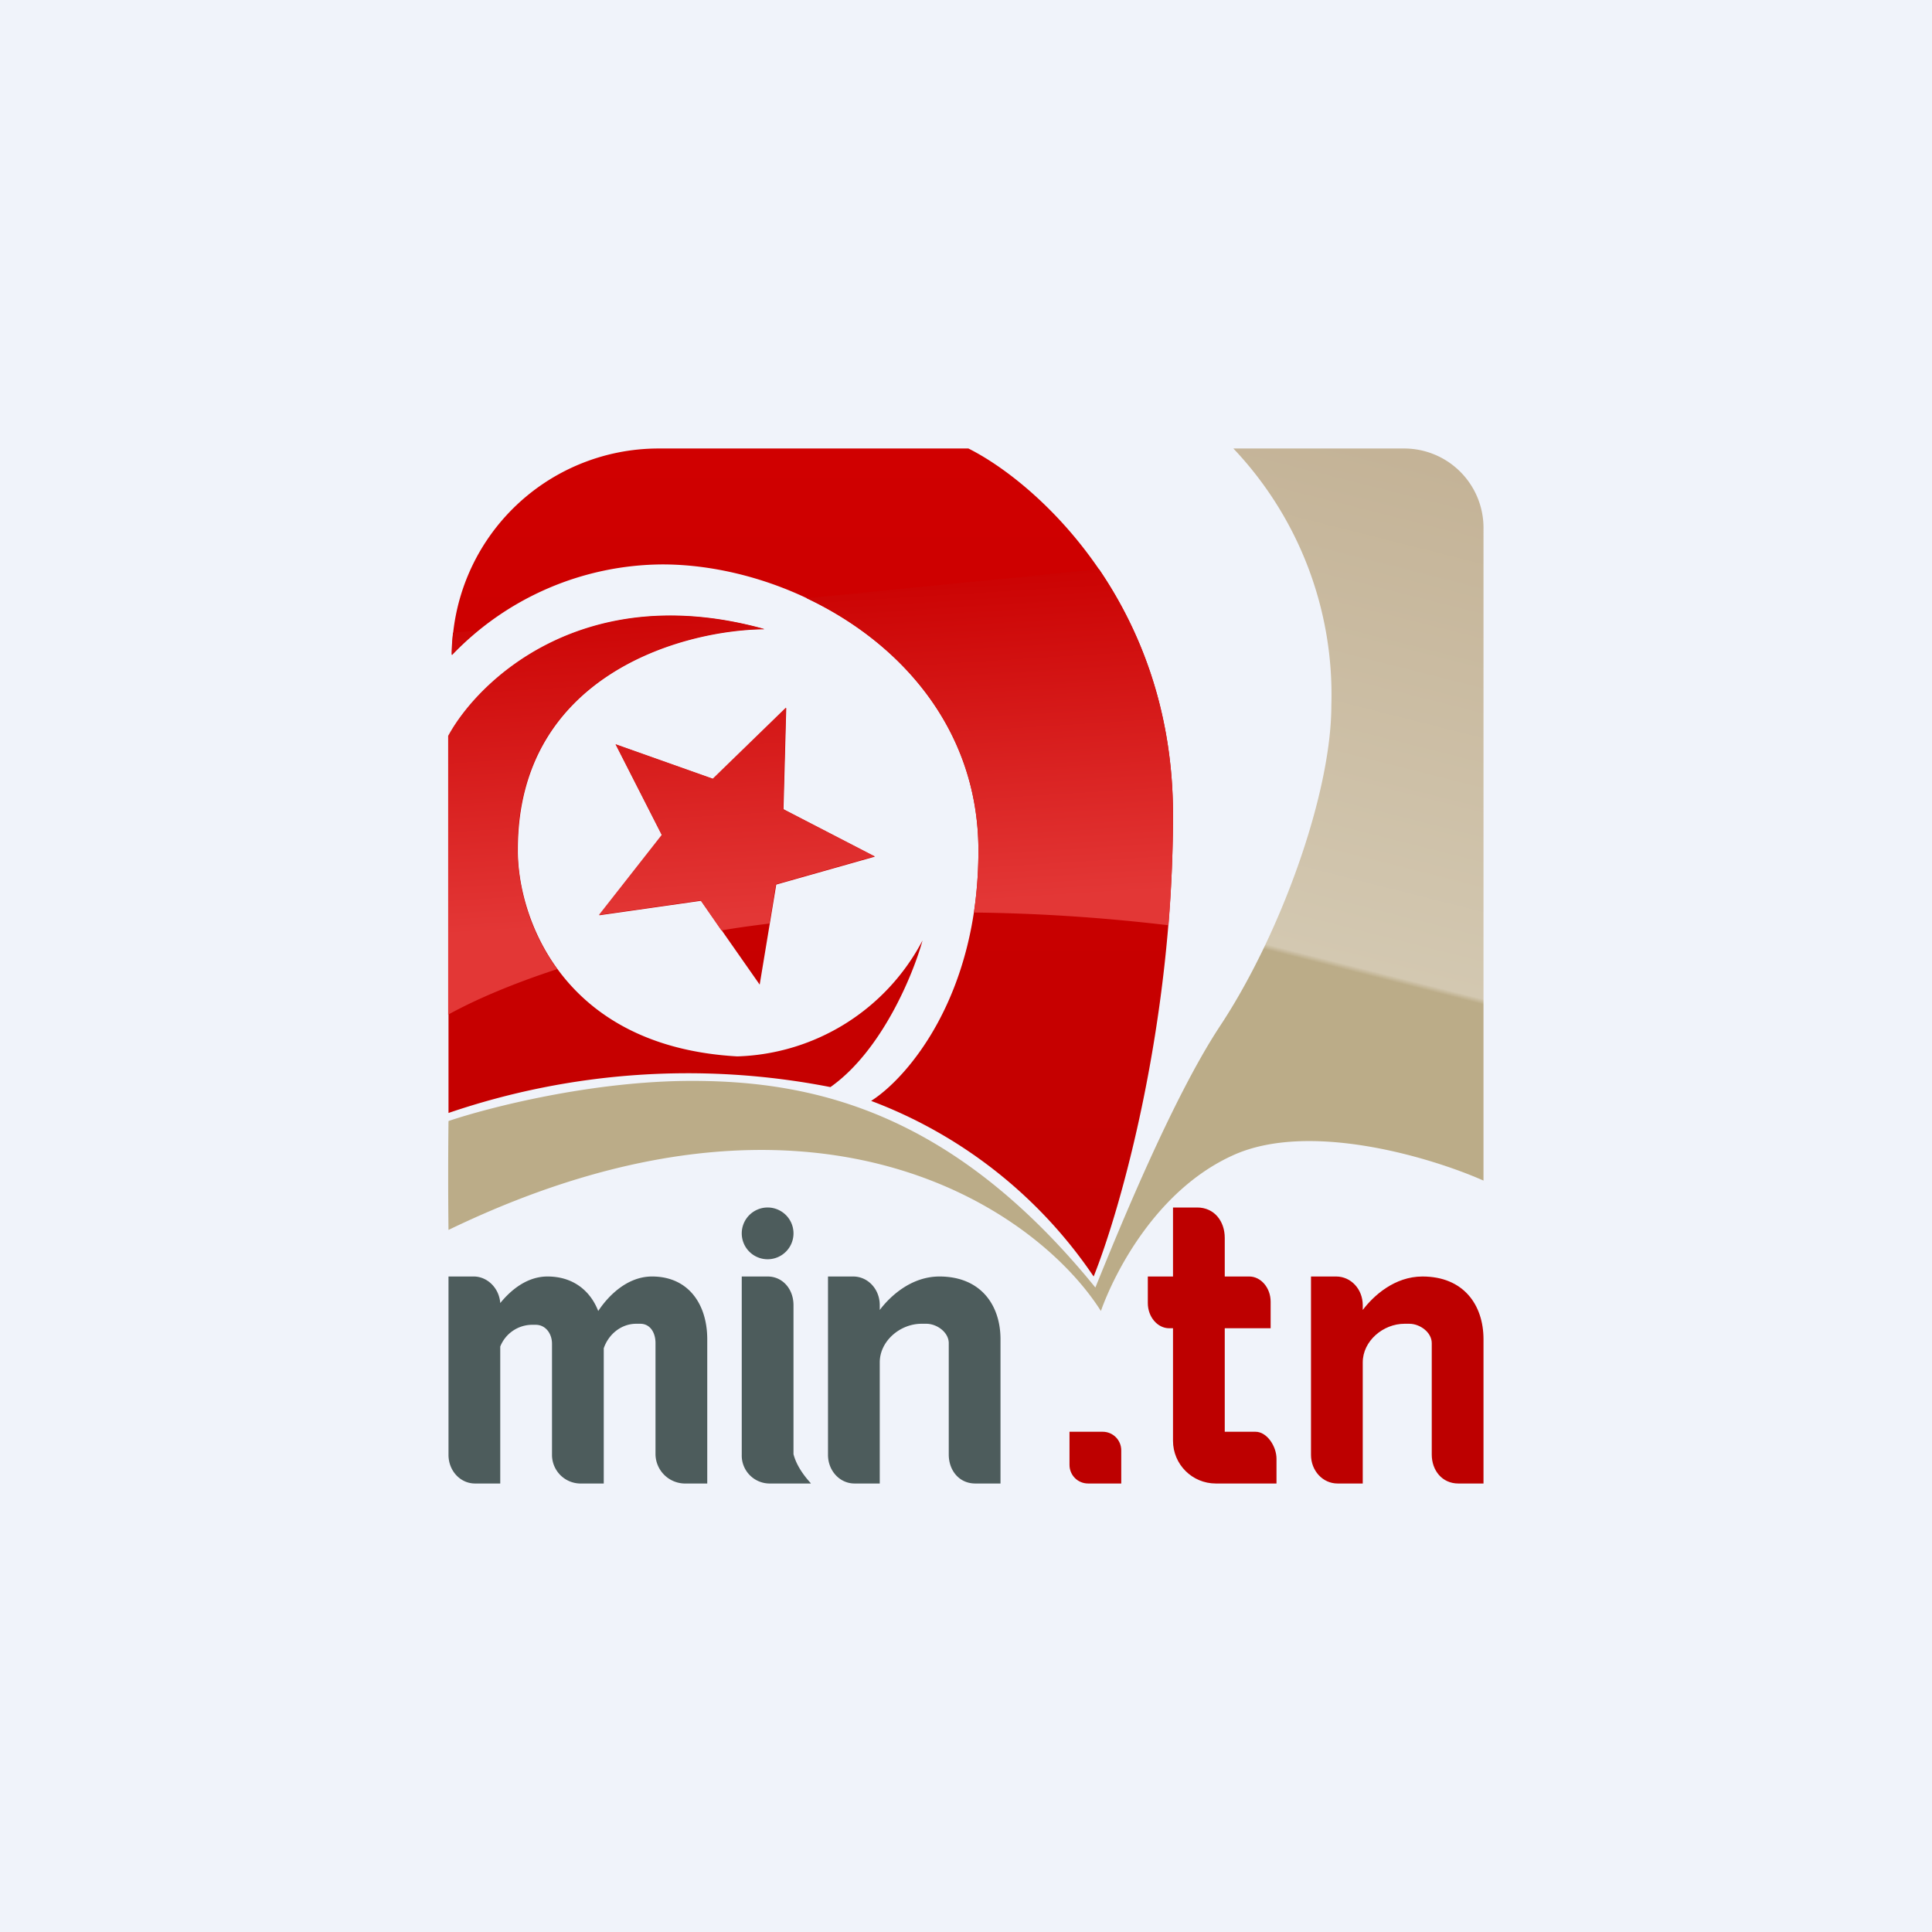 <!-- by TradingView --><svg width="56" height="56" viewBox="0 0 56 56" xmlns="http://www.w3.org/2000/svg"><path fill="#F0F3FA" d="M0 0h56v56H0z"/><path d="M28.07 13h-8.98a5.99 5.99 0 0 0-5.99 5.99 8.5 8.5 0 0 1 6.1-2.63c4.05 0 9.16 3 9.16 8.3 0 4.23-2.08 6.6-3.11 7.25A13.53 13.53 0 0 1 31.7 37c.77-1.92 2.3-7.28 2.3-13.39 0-6.1-3.95-9.62-5.93-10.61Zm-5.91 5.24c-5.2-1.44-8.27 1.46-9.16 3.1v10.92a21.47 21.47 0 0 1 11.07-.75c1.49-1.05 2.4-3.27 2.67-4.25a6.28 6.28 0 0 1-5.37 3.36c-5.14-.29-6.38-4.12-6.36-6 0-5.05 4.77-6.36 7.15-6.38Zm.55 5.22.08-2.94-2.12 2.06-2.82-1 1.34 2.63-1.82 2.32 2.95-.42 1.7 2.43.48-2.9 2.86-.81-2.65-1.37Z" fill="url(#aor1uwcns)"/><path d="m31.85 16.5-8.47.84c2.71 1.28 4.98 3.78 4.98 7.31 0 .65-.05 1.25-.13 1.8 1.75.02 3.63.13 5.64.37.08-1.03.13-2.1.13-3.2 0-3-.95-5.37-2.15-7.13ZM22.3 26.77l.19-1.14 2.86-.81-2.65-1.37.08-2.94-2.12 2.06-2.82-1 1.34 2.63-1.82 2.32 2.95-.42.6.87c.45-.08.91-.14 1.39-.2Zm-6.15 1.32a6 6 0 0 1-1.15-3.48c0-5.05 4.77-6.36 7.15-6.38-5.2-1.44-8.27 1.46-9.16 3.1v8.08c.76-.42 1.82-.88 3.16-1.32Zm-3.02-9.75c-.02.21-.04.42-.04.64.17-.2.42-.45.74-.7l-.7.06Z" fill="url(#bor1uwcns)"/><path d="M13 32.5a137 137 0 0 0 0 3.15c10.62-5.13 17.07-.56 18.91 2.35.38-1.07 1.58-3.48 3.8-4.5 2.21-1.03 5.78.05 7.29.72V15.28A2.3 2.3 0 0 0 40.68 13h-4.93a10.37 10.37 0 0 1 2.84 7.44c0 2.6-1.5 6.7-3.24 9.32-1.38 2.1-2.94 5.93-3.6 7.56-4.06-5-8.03-5.99-11.69-5.99-2.92 0-5.92.78-7.05 1.16Z" fill="url(#cor1uwcns)"/><path d="M23 35.75a.75.75 0 1 1-1.5 0 .75.75 0 0 1 1.5 0Zm-1.5 6.42V37h.75c.44 0 .75.37.75.83v4.32c.08.31.28.6.5.84V43h-1.21a.81.81 0 0 1-.79-.83Zm-8.5 0V37h.73c.4 0 .74.34.77.77.3-.37.77-.77 1.37-.77.74 0 1.24.41 1.47 1 .27-.41.82-1 1.56-1 1.06 0 1.6.81 1.6 1.82V43h-.67a.86.86 0 0 1-.83-.84v-3.23c0-.31-.16-.56-.44-.56h-.12c-.43 0-.8.3-.94.71V43h-.7a.83.83 0 0 1-.8-.83v-3.22c0-.3-.19-.55-.47-.55h-.12a1 1 0 0 0-.91.63V43h-.73c-.43 0-.77-.37-.77-.83ZM24 37v5.17c0 .46.34.83.77.83h.73v-3.51c0-.62.59-1.12 1.21-1.12h.14c.31 0 .65.25.65.56v3.23c0 .46.3.84.77.84H29v-4.18c0-1-.58-1.82-1.77-1.82-.81 0-1.42.56-1.73.97v-.14c0-.46-.34-.83-.77-.83H24Z" fill="#4D5C5C"/><path d="M34 38.5v3.26c0 .69.56 1.24 1.24 1.24H37v-.72c0-.35-.27-.78-.61-.78h-.89v-3h1.33v-.77c0-.4-.28-.73-.62-.73h-.71v-1.12c0-.48-.3-.88-.8-.88H34v2h-.73v.77c0 .4.28.73.62.73H34Zm4-1.5v5.17c0 .46.34.83.77.83h.73v-3.51c0-.62.59-1.12 1.21-1.12h.14c.31 0 .65.25.65.56v3.23c0 .46.3.84.77.84H43v-4.18c0-1-.58-1.82-1.77-1.82-.81 0-1.42.56-1.73.97v-.14c0-.46-.34-.83-.77-.83H38Zm-6.04 4.5H31v.96c0 .3.24.54.54.54h.96v-.96c0-.3-.24-.54-.54-.54Z" fill="#BD0000"/><defs><linearGradient id="aor1uwcns" x1="23.5" y1="13" x2="23.5" y2="37" gradientUnits="userSpaceOnUse"><stop stop-color="#D00000"/><stop offset="1" stop-color="#C20000"/></linearGradient><linearGradient id="bor1uwcns" x1="23.5" y1="16.49" x2="24.12" y2="26.42" gradientUnits="userSpaceOnUse"><stop stop-color="#CA0000"/><stop offset="1" stop-color="#E33736"/></linearGradient><linearGradient id="cor1uwcns" x1="39.34" y1="29.17" x2="43.21" y2="13.89" gradientUnits="userSpaceOnUse"><stop offset=".06" stop-color="#BBAC88"/><stop offset=".07" stop-color="#D3C8B1"/><stop offset="1" stop-color="#C4B397"/></linearGradient></defs></svg>